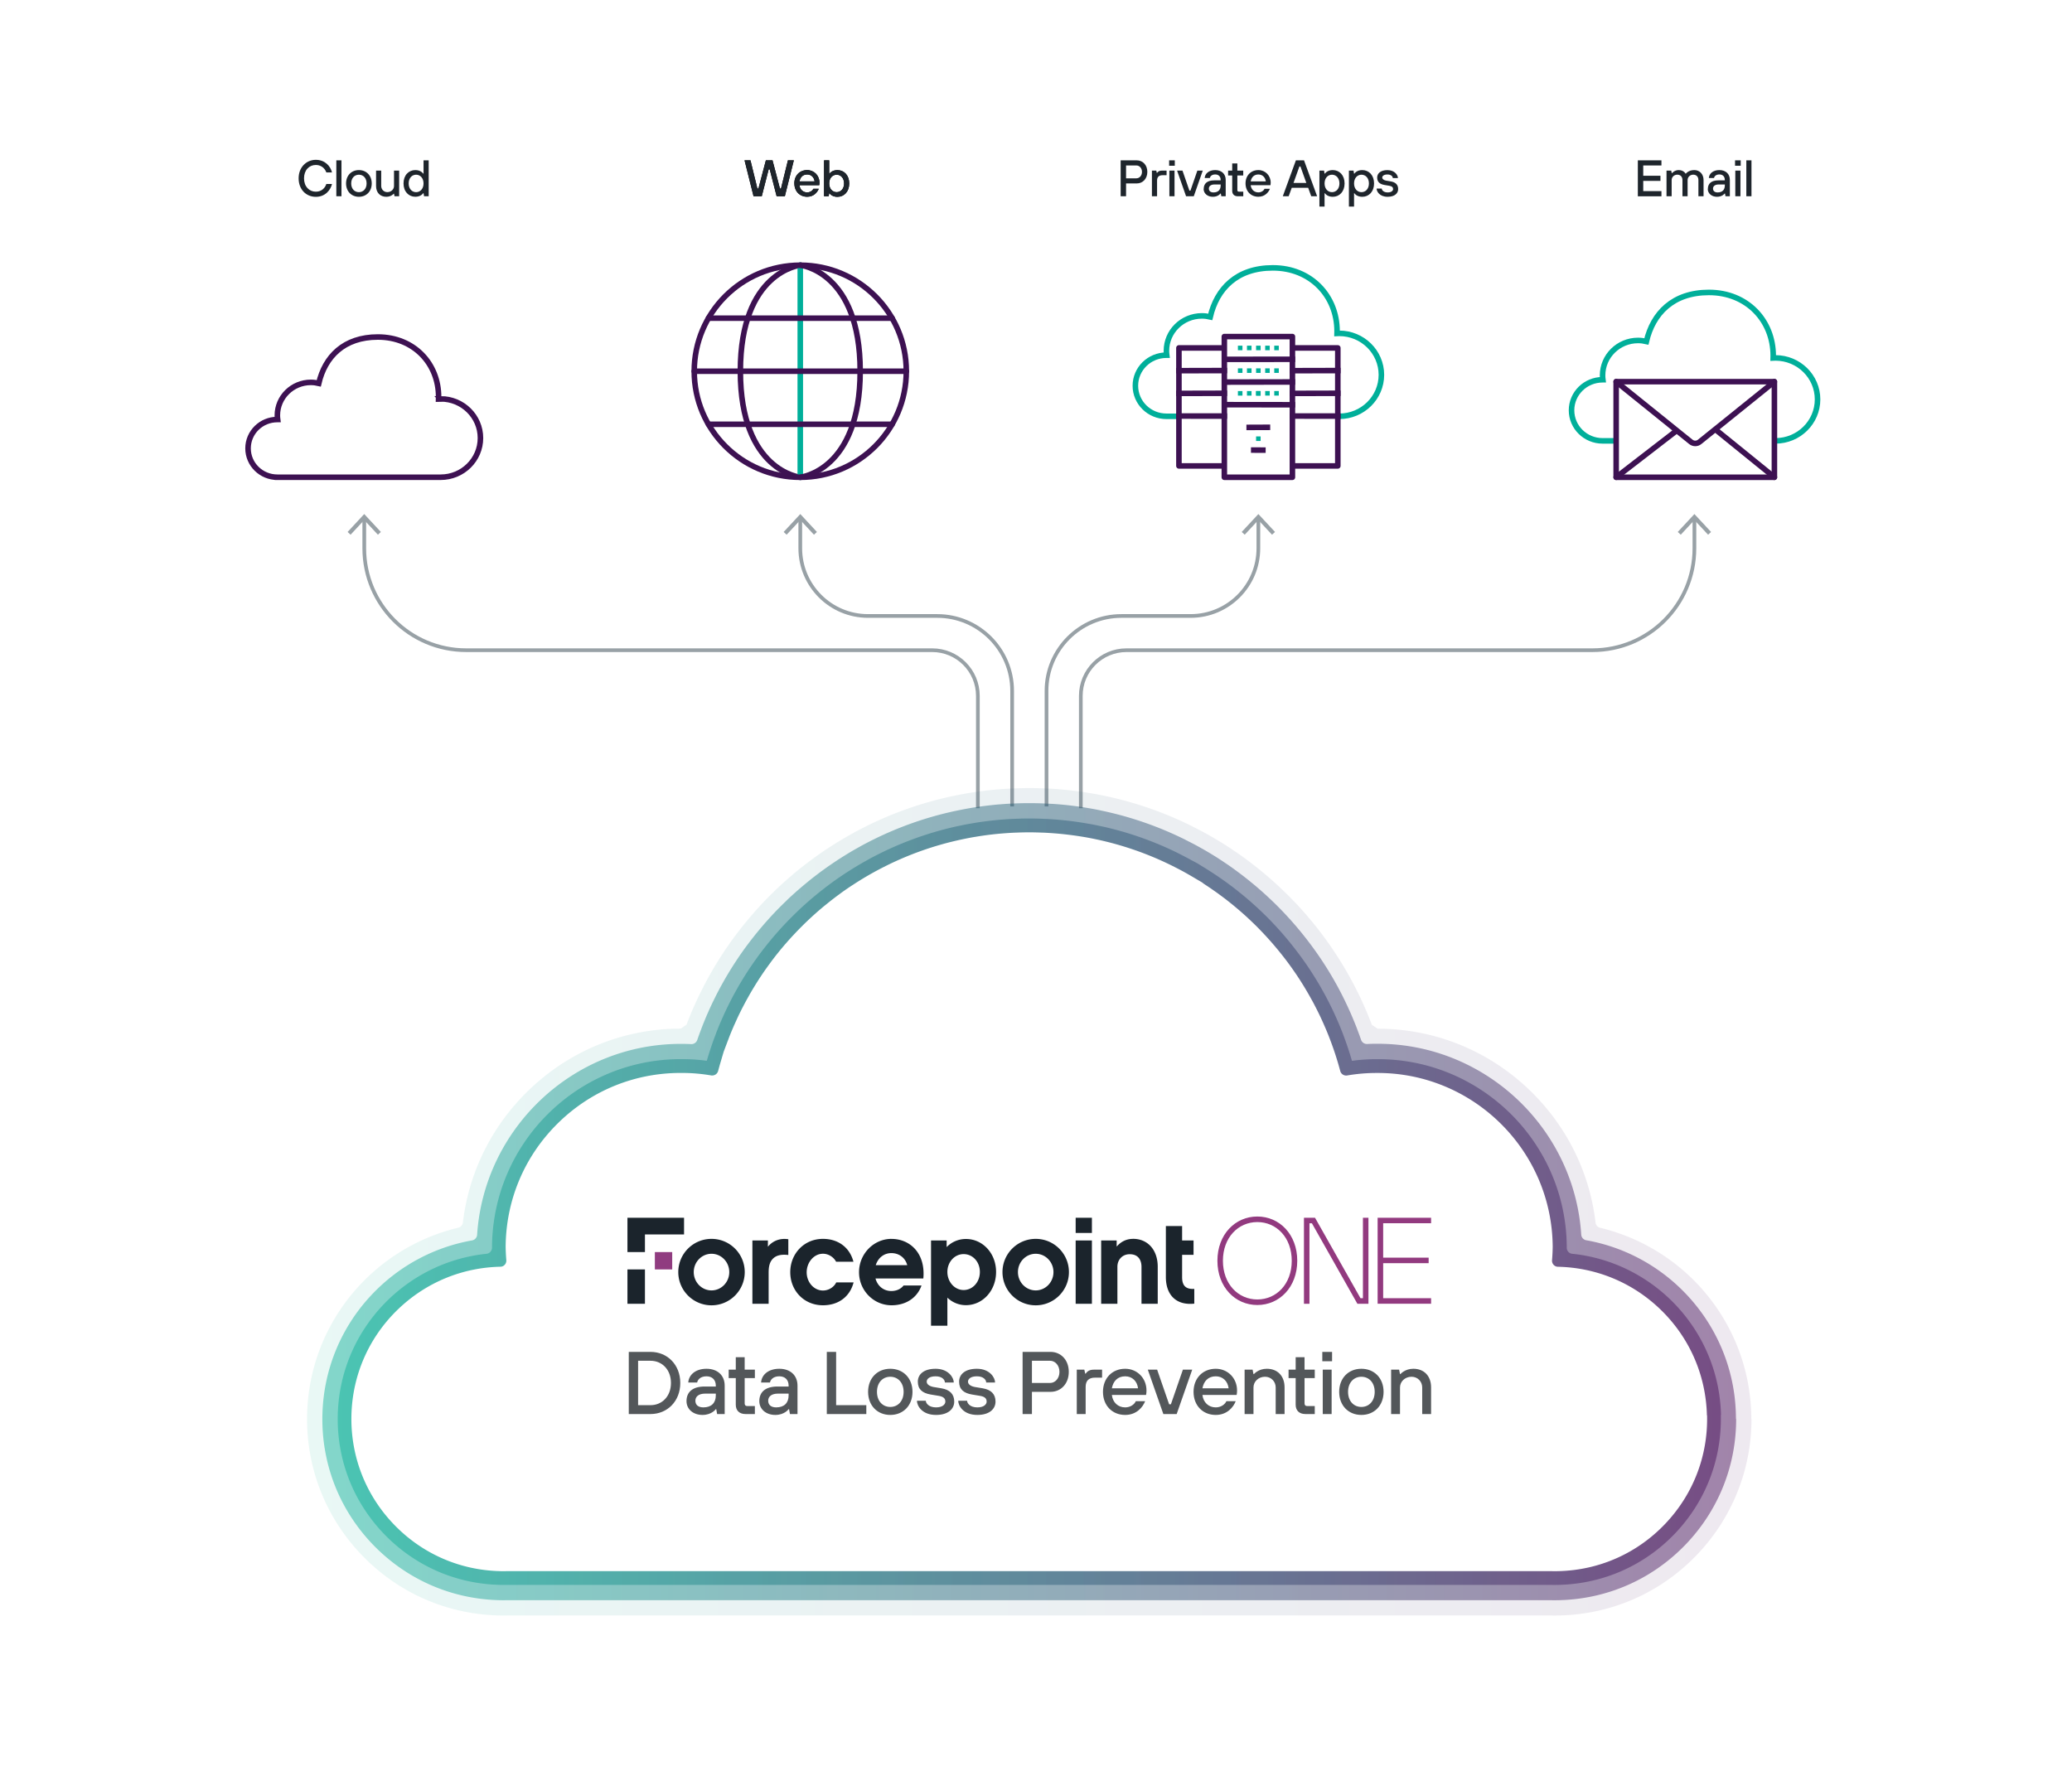 <svg xmlns="http://www.w3.org/2000/svg" xmlns:xlink="http://www.w3.org/1999/xlink" width="560" height="480"><defs><linearGradient id="a" x1="83" x2="473.37" y1="324.82" y2="324.82" gradientUnits="userSpaceOnUse"><stop offset="0" stop-color="#06af96" stop-opacity=".9"/><stop offset="1" stop-color="#430955" stop-opacity=".9"/></linearGradient><linearGradient xlink:href="#a" id="c" x1="87.13" x2="469.23" y1="324.82" y2="324.82"/><linearGradient xlink:href="#a" id="d" x1="91.26" x2="465.1" y1="324.82" y2="324.82"/><filter id="b" filterUnits="userSpaceOnUse"><feOffset dy="7"/><feGaussianBlur result="uuid-45bf19dd-3010-47c2-ba69-40130b405f09" stdDeviation="5"/><feFlood flood-color="#b0c1c0" flood-opacity=".5"/><feComposite in2="uuid-45bf19dd-3010-47c2-ba69-40130b405f09" operator="in"/><feComposite in="SourceGraphic"/></filter></defs><path fill="none" stroke="#98a1a6" stroke-miterlimit="10" d="M273.55 217.96v-31.22c0-11.18-9.07-20.25-20.25-20.25h-18.71c-10.11 0-18.3-8.19-18.3-18.3v-8.05"/><path fill="#98a1a6" d="m220.79 143.78-.8.75-3.69-3.97-3.7 3.97-.8-.75 4.5-4.84 4.49 4.84z"/><path fill="none" stroke="#98a1a6" stroke-miterlimit="10" d="M282.84 217.96v-31.22c0-11.18 9.07-20.25 20.25-20.25h18.71c10.11 0 18.3-8.19 18.3-18.3v-8.05"/><path fill="#98a1a6" d="m344.6 143.78-.81.75-3.69-3.97-3.69 3.97-.81-.75 4.5-4.84 4.5 4.84z"/><path fill="none" stroke="#98a1a6" stroke-miterlimit="10" d="M292.11 218.44v-30.35c0-6.82 5.53-12.35 12.35-12.35h125.95c15.21 0 27.54-12.33 27.54-27.54v-8.05"/><path fill="#98a1a6" d="m462.45 143.78-.8.75-3.7-3.97-3.69 3.97-.81-.75 4.5-4.84 4.5 4.84z"/><path fill="none" stroke="#98a1a6" stroke-miterlimit="10" d="M264.29 218.44v-30.35c0-6.82-5.53-12.35-12.35-12.35H125.99c-15.21 0-27.54-12.33-27.54-27.54v-8.05"/><path fill="#98a1a6" d="m102.94 143.78-.8.75-3.7-3.97-3.69 3.97-.8-.75 4.49-4.84 4.5 4.84z"/><path fill="none" stroke="#3d1152" stroke-linecap="round" stroke-linejoin="round" stroke-width="1.5" d="M216.29 129s-16.19-1.67-16.19-28.66 16.19-28.66 16.19-28.66"/><path fill="none" stroke="#00af9a" stroke-linecap="round" stroke-linejoin="round" stroke-width="1.5" d="M216.29 129V71.67"/><path fill="none" stroke="#3d1152" stroke-linecap="round" stroke-linejoin="round" stroke-width="1.5" d="M241.12 86h-49.65M241.12 114.67h-49.65M187.63 100.34h57.33"/><path fill="none" stroke="#3d1152" stroke-linejoin="round" stroke-width="1.5" d="M216.29 71.67s16.19 1.67 16.19 28.66-16.19 28.66-16.19 28.66"/><circle cx="216.29" cy="100.34" r="28.66" fill="none" stroke="#3d1152" stroke-linecap="round" stroke-linejoin="round" stroke-width="1.5"/><path fill="none" stroke="#3d1152" stroke-miterlimit="10" stroke-width="1.5" d="M119.11 107.82c-.2 0-.4.02-.6.03 0-.2.03-.39.03-.59 0-8.93-6.62-16.17-16.41-16.17-9.22 0-14.3 5.35-15.98 12.52-.68-.16-1.4-.26-2.13-.26-5 0-9.06 3.99-9.06 8.92 0 .38.03.75.08 1.12h-.08c-4.38 0-7.92 3.49-7.92 7.8s3.55 7.8 7.92 7.8h-.71 44.85c5.94 0 10.75-4.74 10.75-10.59s-4.81-10.59-10.75-10.59Z"/><path d="M201.23 43.34h1.6l1.87 7.63h.28l2.01-7.63h1.8l2.01 7.63h.28l1.87-7.63h1.6l-2.43 9.71h-2.22l-1.87-7.28h-.28l-1.87 7.28h-2.22l-2.43-9.71ZM214.68 49.58c0-2.15 1.46-3.61 3.47-3.61 1.87 0 3.33 1.46 3.33 3.4 0 .42-.07.69-.07.69h-5.34c.14 1.18.97 1.94 2.08 1.94.83 0 1.46-.49 1.67-.97h1.46c-.35.9-1.32 2.15-3.12 2.15-2.01 0-3.47-1.46-3.47-3.61Zm5.48-.55c-.14-1.11-.9-1.87-2.01-1.87-1.18 0-1.87.76-2.08 1.87h4.09ZM224.18 52.22h-.07l-.14.83h-1.25v-9.71h1.39v3.61h.07c.21-.28.83-.97 2.15-.97 1.8 0 3.19 1.39 3.19 3.61s-1.39 3.61-3.19 3.61c-1.32 0-1.94-.69-2.15-.97Zm3.95-2.64c0-1.46-.9-2.36-2.01-2.36s-2.01.9-2.01 2.36.9 2.36 2.01 2.36 2.01-.9 2.01-2.36Z"/><path fill="#1e252c" d="M80.71 48.19c0-2.98 2.08-4.99 4.65-4.99 2.43 0 3.95 1.66 4.37 3.4H88.2c-.49-1.32-1.59-2.01-2.84-2.01-1.8 0-3.19 1.39-3.19 3.61s1.39 3.61 3.19 3.61c1.59 0 2.5-1.04 2.84-2.08h1.53c-.35 1.53-1.73 3.47-4.37 3.47s-4.65-2.01-4.65-4.99ZM90.9 43.34h1.39v9.71H90.9v-9.71ZM93.53 49.58c0-2.15 1.46-3.61 3.47-3.61s3.47 1.46 3.47 3.61-1.46 3.61-3.47 3.61-3.47-1.46-3.47-3.61Zm5.55 0c0-1.46-.9-2.36-2.08-2.36s-2.08.9-2.08 2.36.9 2.36 2.08 2.36 2.08-.9 2.08-2.36ZM101.64 50.27v-4.16h1.39v4.16c0 .9.69 1.66 1.66 1.66 1.04 0 1.8-.76 1.8-1.66v-4.16h1.39v6.94h-1.25l-.14-.69h-.07s-.69.83-2.01.83c-1.66 0-2.77-1.11-2.77-2.91ZM109.06 49.58c0-2.22 1.39-3.61 3.19-3.61 1.32 0 1.94.69 2.15.97h.07v-3.61h1.39v9.71h-1.25l-.14-.83h-.07c-.21.28-.83.97-2.15.97-1.8 0-3.19-1.39-3.19-3.61Zm5.41 0c0-1.46-.9-2.36-2.01-2.36s-2.01.9-2.01 2.36.9 2.36 2.01 2.36 2.01-.9 2.01-2.36ZM201.23 43.34h1.6l1.87 7.63h.28l2.01-7.63h1.8l2.01 7.63h.28l1.87-7.63h1.6l-2.43 9.71h-2.22l-1.87-7.28h-.28l-1.87 7.28h-2.22l-2.43-9.71ZM214.68 49.58c0-2.15 1.46-3.61 3.47-3.61 1.87 0 3.33 1.46 3.33 3.4 0 .42-.07.69-.07.69h-5.34c.14 1.18.97 1.94 2.08 1.94.83 0 1.46-.49 1.67-.97h1.46c-.35.9-1.32 2.15-3.12 2.15-2.01 0-3.47-1.46-3.47-3.61Zm5.48-.55c-.14-1.11-.9-1.87-2.01-1.87-1.18 0-1.87.76-2.08 1.87h4.09ZM224.18 52.22h-.07l-.14.83h-1.25v-9.71h1.39v3.61h.07c.21-.28.83-.97 2.15-.97 1.8 0 3.19 1.39 3.19 3.61s-1.39 3.61-3.19 3.61c-1.32 0-1.94-.69-2.15-.97Zm3.95-2.64c0-1.46-.9-2.36-2.01-2.36s-2.01.9-2.01 2.36.9 2.36 2.01 2.36 2.01-.9 2.01-2.36Z"/><path fill="none" stroke="#00af9a" stroke-miterlimit="10" stroke-width="1.5" d="M479.25 119.16h.6c6.29 0 11.38-5.02 11.38-11.21s-5.1-11.21-11.38-11.21c-.21 0-.42.02-.63.03 0-.21.03-.41.03-.62 0-9.45-7.01-17.11-17.37-17.11-9.76 0-15.13 5.66-16.91 13.25-.72-.17-1.48-.27-2.26-.27-5.29 0-9.58 4.23-9.58 9.44 0 .4.03.8.08 1.18h-.08c-4.63 0-8.39 3.7-8.39 8.26s3.75 8.26 8.39 8.26h3.59"/><path fill="none" stroke="#3d1152" stroke-linecap="round" stroke-linejoin="round" stroke-width="1.5" d="M453.18 116.36 436.8 129M463.58 116.04 479.57 129M436.8 103.16l20.2 16.28c.69.55 1.67.55 2.35 0l20.21-16.28"/><path fill="none" stroke="#3d1152" stroke-linecap="round" stroke-linejoin="round" stroke-width="1.5" d="M436.8 103.16h42.77V129H436.8z"/><path fill="#1e252c" d="M442.66 43.34h6.38v1.39h-4.92v2.77h4.65v1.39h-4.65v2.77h4.92v1.39h-6.38v-9.71ZM450.43 46.11h1.25l.14.69h.07s.69-.83 1.8-.83c1.39 0 1.87.97 1.87.97h.07s.69-.97 2.29-.97c1.46 0 2.5 1.11 2.5 2.69v4.38h-1.39v-4.37c0-.9-.55-1.46-1.39-1.46s-1.53.62-1.53 1.46v4.37h-1.39v-4.37c0-.9-.55-1.46-1.39-1.46s-1.53.62-1.53 1.46v4.37h-1.39V46.1ZM461.59 51.04c0-1.39.9-2.29 2.84-2.29h1.73v-.14c0-.9-.55-1.46-1.46-1.46-.97 0-1.39.56-1.46.97h-1.39c.07-1.18 1.11-2.15 2.84-2.15s2.84 1.04 2.84 2.64v4.44h-1.18l-.14-.76h-.07s-.62.9-2.08.9-2.5-.9-2.5-2.15Zm4.58-.9v-.28h-1.66c-1.04 0-1.53.49-1.53 1.11s.42 1.04 1.25 1.04c1.25 0 1.94-.69 1.94-1.87ZM468.93 43.34h1.53v1.46h-1.53v-1.46Zm.07 2.77h1.39v6.94H469v-6.94ZM471.98 43.34h1.39v9.71h-1.39v-9.71Z"/><path fill="none" stroke="#00af9a" stroke-miterlimit="10" stroke-width="1.5" d="M361.37 112.52h.6c6.29 0 11.38-5.02 11.38-11.21s-5.1-11.21-11.38-11.21c-.21 0-.42.02-.63.03 0-.21.03-.41.03-.62 0-9.45-7.01-17.11-17.37-17.11-9.76 0-15.13 5.66-16.91 13.25-.72-.17-1.48-.27-2.26-.27-5.29 0-9.58 4.23-9.58 9.44 0 .4.03.8.08 1.18h-.08c-4.63 0-8.39 3.7-8.39 8.26s3.75 8.26 8.39 8.26h3.59"/><path fill="none" stroke="#3d1152" stroke-linecap="square" stroke-linejoin="round" stroke-width="1.5" d="m331.49 103.27 17.81-.03M331.49 97.13l17.81-.02M349.3 112.45l12.27.01M349.3 106.33l12.27-.03M349.3 100.19l12.27-.03M318.63 112.45l12.27.01M318.63 106.33l12.27-.03M318.63 100.19l12.27-.03"/><path fill="none" stroke="#3d1152" stroke-linejoin="round" stroke-width="1.5" d="M330.9 90.97h18.4V129h-18.4zM349.3 94.04h12.27v31.89H349.3zM318.63 94.04h12.27v31.89h-12.27z"/><path fill="none" stroke="#3d1152" stroke-linecap="square" stroke-linejoin="round" stroke-width="1.5" d="m331.49 109.38 17.81.02M338.85 121.65l2.47.01M337.62 115.52l4.93-.02"/><path fill="#00af9a" d="M334.57 105.7h1.23v1.23h-1.23zM337.02 105.7h1.23v1.23h-1.23zM339.48 105.7h1.23v1.23h-1.23z"/><path fill="#00af9a" d="M339.48 105.7h1.23v1.23h-1.23zM339.48 117.96h1.23v1.23h-1.23zM341.94 105.69h1.23v1.23h-1.23zM344.39 105.69h1.23v1.23h-1.23zM334.57 99.56h1.23v1.23h-1.23zM337.02 99.56h1.23v1.23h-1.23zM339.48 99.56h1.23v1.23h-1.23zM341.94 99.56h1.23v1.23h-1.23zM344.39 99.56h1.23v1.23h-1.23zM334.57 93.43h1.23v1.23h-1.23zM337.02 93.43h1.23v1.23h-1.23zM339.48 93.43h1.23v1.23h-1.23zM341.94 93.43h1.23v1.23h-1.23zM344.39 93.43h1.23v1.23h-1.23z"/><path fill="#1e252c" d="M302.88 43.34h4.37c1.6 0 2.84 1.25 2.84 3.12s-1.25 3.12-2.84 3.12h-2.91v3.47h-1.46v-9.71Zm4.3 4.85c.76 0 1.46-.69 1.46-1.73s-.69-1.73-1.46-1.73h-2.84v3.47h2.84ZM311.33 46.11h1.18l.14.62h.07c.21-.28.49-.62 1.32-.62h1.25v1.25h-1.11c-.97 0-1.46.49-1.46 1.44v4.24h-1.39V46.1ZM315.98 43.34h1.53v1.46h-1.53v-1.46Zm.07 2.77h1.39v6.94h-1.39v-6.94ZM318.13 46.11h1.46l1.87 5.41h.28l1.87-5.41h1.46l-2.43 6.94h-2.08l-2.43-6.94ZM325.33 51.04c0-1.39.9-2.29 2.84-2.29h1.73v-.14c0-.9-.55-1.46-1.46-1.46-.97 0-1.39.56-1.46.97h-1.39c.07-1.18 1.11-2.15 2.84-2.15s2.84 1.04 2.84 2.64v4.44h-1.18l-.14-.76h-.07s-.62.9-2.08.9-2.5-.9-2.5-2.15Zm4.58-.9v-.28h-1.66c-1.04 0-1.53.49-1.53 1.11s.42 1.04 1.25 1.04c1.25 0 1.94-.69 1.94-1.87ZM333.03 51.59v-4.16h-1.11v-1.32h1.11v-1.94h1.39v1.94h1.59v1.32h-1.59v3.95c0 .28.14.42.42.42h1.18v1.25h-1.46c-.97 0-1.53-.55-1.53-1.46ZM336.63 49.58c0-2.15 1.46-3.61 3.47-3.61 1.87 0 3.33 1.46 3.33 3.4 0 .42-.07.69-.07.69h-5.34c.14 1.18.97 1.94 2.08 1.94.83 0 1.46-.49 1.66-.97h1.46c-.35.9-1.32 2.15-3.12 2.15-2.01 0-3.47-1.46-3.47-3.61Zm5.48-.55c-.14-1.11-.9-1.87-2.01-1.87-1.18 0-1.87.76-2.08 1.87h4.09ZM350.22 43.34h2.22l3.54 9.71h-1.59l-.83-2.29h-4.44l-.83 2.29h-1.59l3.54-9.71Zm2.84 6.1L351.47 45h-.28l-1.59 4.44h3.47ZM356.6 46.11h1.25l.14.83h.07c.21-.28.83-.97 2.15-.97 1.8 0 3.19 1.39 3.19 3.61s-1.39 3.61-3.19 3.61c-1.32 0-1.94-.69-2.15-.97h-.07v3.61h-1.39v-9.71Zm5.41 3.47c0-1.46-.9-2.36-2.01-2.36s-2.01.9-2.01 2.36.9 2.36 2.01 2.36 2.01-.9 2.01-2.36ZM364.57 46.11h1.25l.14.83h.07c.21-.28.83-.97 2.15-.97 1.8 0 3.19 1.39 3.19 3.61s-1.39 3.61-3.19 3.61c-1.32 0-1.94-.69-2.15-.97h-.07v3.61h-1.39v-9.71Zm5.41 3.47c0-1.46-.9-2.36-2.01-2.36s-2.01.9-2.01 2.36.9 2.36 2.01 2.36 2.01-.9 2.01-2.36ZM372.06 50.97h1.39c0 .42.49 1.04 1.6 1.04 1.04 0 1.46-.49 1.46-.9 0-.49-.28-.78-1.04-.9l-1.25-.21c-1.32-.22-2.01-.83-2.01-2.01 0-1.11.9-2.01 2.77-2.01 2.01 0 2.84 1.39 2.84 2.15h-1.39c0-.42-.42-.97-1.46-.97-.97 0-1.39.42-1.39.83s.42.71 1.04.83l1.25.21c1.32.22 2.01.9 2.01 2.08 0 1.11-.9 2.08-2.84 2.08-2.22 0-2.98-1.46-2.98-2.22Z"/><g filter="url(#b)" opacity=".5"><path fill="#fff" d="M473.37 383.54c0 13.71-5.22 26.72-14.69 36.65-9.8 10.28-23.01 16.12-37.2 16.45h-.13c-.38 0-.76.02-1.12.02s-.71 0-1.07-.02H137.22c-.78.02-1.57.02-2.36 0-14.19-.33-27.39-6.18-37.19-16.44-9.8-10.28-15.01-23.75-14.66-37.94.31-13.31 5.57-25.92 14.81-35.53a53.57 53.57 0 0 1 26.03-14.9 1.64 1.64 0 0 0 1.26-1.42c1.61-13.59 7.85-26.16 17.85-35.79 11.12-10.71 25.69-16.6 41.03-16.6.53-.36 1.04-.71 1.57-1.07.02-.06.04-.11.06-.17l.22-.6c.43-1.09.86-2.15 1.31-3.21l.07-.17c.1-.23.2-.45.3-.66l.06-.15c.43-.96.88-1.93 1.33-2.89l.64-1.28c.26-.52.58-1.15.9-1.75.4-.77.82-1.55 1.25-2.33l.24-.43c.17-.28.32-.56.48-.83 1.09-1.89 2.3-3.83 3.58-5.74l.08-.12c.97-1.42 1.84-2.65 2.7-3.79l.09-.13c2.35-3.12 4.87-6.11 7.52-8.9l.12-.14c1.22-1.26 2.18-2.21 3.04-3.03l.31-.31c1.55-1.47 3.21-2.94 4.94-4.39.36-.3.74-.6 1.1-.9.74-.6 1.41-1.13 2.03-1.6.49-.38 1.03-.79 1.59-1.2l1.21-.87c.74-.53 1.58-1.12 2.43-1.69l.43-.28c.11-.07.21-.15.33-.21l.17-.12c.98-.63 1.91-1.22 2.87-1.8l.21-.13c.98-.59 2.03-1.19 3.15-1.81l.22-.13c1.09-.6 2.24-1.2 3.53-1.84l.12-.07a98.615 98.615 0 0 1 22.96-8.04l.3-.06c1.22-.26 2.52-.51 3.84-.74l.17-.03c2.52-.43 5.17-.77 7.89-1.02l.64-.04c1.06-.1 2.3-.17 3.66-.24l.62-.02a99.446 99.446 0 0 1 7.68-.01l.75.03c1.47.07 2.64.14 3.67.23l.57.05c2.71.24 5.31.58 7.74 1l.17.02c1.31.21 2.64.47 4.06.78l.16.03a98.064 98.064 0 0 1 23.06 8.07l.27.15c1.25.62 2.38 1.21 3.37 1.76l.07.04c1.12.61 2.23 1.25 3.27 1.88l.31.18c.91.55 1.86 1.15 2.8 1.77.21.13.42.26.63.41l.22.16c.88.58 1.74 1.17 2.59 1.78l1.27.93c.5.37.98.73 1.45 1.09l.31.25c.58.45 1.14.88 1.69 1.34l.36.29c.27.21.52.42.78.63 1.7 1.43 3.36 2.9 4.91 4.39l.2.18c1.19 1.15 2.24 2.2 3.17 3.17l.16.16c2.62 2.76 5.14 5.75 7.48 8.86l.13.17c.94 1.28 1.79 2.47 2.59 3.65l.19.3c1.22 1.79 2.41 3.71 3.54 5.65.2.35.4.69.58 1.03l.15.25c.44.79.86 1.56 1.27 2.36.31.58.63 1.21.93 1.83l.12.22c.16.31.33.67.5 1.03.45.92.88 1.88 1.28 2.78l.15.35c.12.27.23.52.33.76.41.94.83 2 1.25 3.03l.27.75.04.11c.53.36 1.04.71 1.57 1.07h.05c15.34 0 29.92 5.9 41.04 16.61 10 9.64 16.22 22.21 17.81 35.78.08.7.58 1.26 1.26 1.42 9.82 2.35 18.93 7.55 26 14.9 9.23 9.61 14.5 22.23 14.82 35.54v.13c.02.39.02.76.02 1.14Z"/></g><path fill="url(#a)" d="M473.37 383.54c0 13.71-5.22 26.72-14.69 36.65-9.8 10.28-23.01 16.12-37.2 16.45h-.13c-.38 0-.76.02-1.12.02s-.71 0-1.07-.02H137.22c-.78.02-1.57.02-2.36 0-14.19-.33-27.39-6.18-37.19-16.44-9.8-10.28-15.01-23.75-14.66-37.94.31-13.31 5.57-25.92 14.81-35.53a53.57 53.57 0 0 1 26.03-14.9 1.64 1.64 0 0 0 1.26-1.42c1.61-13.59 7.85-26.16 17.85-35.79 11.12-10.71 25.69-16.6 41.03-16.6.53-.36 1.04-.71 1.57-1.07.02-.06.04-.11.06-.17l.22-.6c.43-1.09.86-2.15 1.31-3.21l.07-.17c.1-.23.2-.45.3-.66l.06-.15c.43-.96.88-1.93 1.33-2.89l.64-1.28c.26-.52.58-1.15.9-1.75.4-.77.82-1.55 1.25-2.33l.24-.43c.17-.28.32-.56.48-.83 1.09-1.89 2.3-3.83 3.58-5.74l.08-.12c.97-1.42 1.84-2.65 2.7-3.79l.09-.13c2.35-3.12 4.87-6.11 7.52-8.9l.12-.14c1.22-1.26 2.18-2.21 3.04-3.03l.31-.31c1.55-1.47 3.21-2.94 4.94-4.39.36-.3.74-.6 1.1-.9.74-.6 1.41-1.13 2.03-1.6.49-.38 1.03-.79 1.59-1.2l1.21-.87c.74-.53 1.58-1.12 2.43-1.69l.43-.28c.11-.07.21-.15.33-.21l.17-.12c.98-.63 1.91-1.22 2.87-1.8l.21-.13c.98-.59 2.03-1.19 3.15-1.81l.22-.13c1.09-.6 2.24-1.2 3.53-1.84l.12-.07a98.615 98.615 0 0 1 22.96-8.04l.3-.06c1.22-.26 2.52-.51 3.84-.74l.17-.03c2.52-.43 5.17-.77 7.89-1.02l.64-.04c1.06-.1 2.3-.17 3.66-.24l.62-.02a99.446 99.446 0 0 1 7.68-.01l.75.03c1.47.07 2.64.14 3.67.23l.57.05c2.71.24 5.31.58 7.74 1l.17.02c1.31.21 2.64.47 4.06.78l.16.03a98.064 98.064 0 0 1 23.06 8.07l.27.15c1.25.62 2.38 1.21 3.37 1.76l.07.04c1.12.61 2.23 1.25 3.27 1.88l.31.18c.91.55 1.86 1.15 2.8 1.77.21.13.42.26.63.41l.22.16c.88.58 1.74 1.17 2.59 1.78l1.27.93c.5.37.98.73 1.45 1.09l.31.25c.58.45 1.14.88 1.69 1.34l.36.29c.27.21.52.42.78.63 1.7 1.43 3.36 2.9 4.91 4.39l.2.18c1.19 1.15 2.24 2.2 3.17 3.17l.16.16c2.62 2.76 5.14 5.75 7.48 8.86l.13.17c.94 1.28 1.79 2.47 2.59 3.65l.19.3c1.22 1.79 2.41 3.71 3.54 5.65.2.35.4.69.58 1.03l.15.25c.44.79.86 1.56 1.27 2.36.31.58.63 1.21.93 1.83l.12.22c.16.31.33.67.5 1.03.45.92.88 1.88 1.28 2.78l.15.35c.12.27.23.52.33.76.41.94.83 2 1.25 3.03l.27.75.04.11c.53.36 1.04.71 1.57 1.07h.05c15.34 0 29.92 5.9 41.04 16.61 10 9.64 16.22 22.21 17.81 35.78.08.7.58 1.26 1.26 1.42 9.82 2.35 18.93 7.55 26 14.9 9.23 9.61 14.5 22.23 14.82 35.54v.13c.02.39.02.76.02 1.14Z" opacity=".1"/><path fill="url(#c)" d="M469.23 383.54c0 12.66-4.79 24.62-13.54 33.8-9.04 9.48-21.23 14.86-34.31 15.17-.4 0-.79.02-1.16.02s-.71 0-1.07-.02H137.18c-.73.02-1.47.02-2.22 0-13.08-.31-25.25-5.69-34.3-15.16-9.04-9.47-13.84-21.9-13.52-34.99.29-12.26 5.13-23.9 13.66-32.76 7.25-7.55 16.62-12.53 26.78-14.33a1.65 1.65 0 0 0 1.37-1.53c1.9-28.74 25.94-51.59 55.02-51.59h.51c.78 0 1.56.03 2.34.06.73.03 1.39-.43 1.63-1.12.33-.97.68-1.92 1.04-2.86l.2-.55c.41-1.05.83-2.07 1.26-3.1.12-.28.24-.55.36-.81l.05-.12c.41-.93.83-1.85 1.27-2.77l.6-1.21c.26-.53.55-1.11.85-1.67.4-.76.8-1.51 1.22-2.26l.23-.41c.15-.26.3-.53.45-.79 1.06-1.84 2.22-3.69 3.44-5.51l.11-.17c.87-1.28 1.69-2.45 2.55-3.58l.1-.13c2.25-2.99 4.67-5.86 7.21-8.54l.14-.15c1.13-1.17 2.07-2.1 2.94-2.93l.25-.26c1.5-1.43 3.1-2.84 4.74-4.21.35-.29.71-.59 1.07-.88.64-.53 1.28-1.03 1.93-1.52.46-.36.99-.76 1.53-1.16l.62-.45c.17-.12.32-.23.48-.34.76-.55 1.58-1.11 2.4-1.66l.07-.05c.23-.15.45-.3.68-.45l.08-.06c.92-.59 1.84-1.17 2.77-1.74l.26-.16c.96-.58 2.01-1.18 3.12-1.79l.07-.05c1.04-.57 2.17-1.16 3.39-1.77l.12-.06a94.23 94.23 0 0 1 22-7.7l.25-.05c1.31-.28 2.56-.52 3.76-.73l.12-.02c2.47-.42 5-.74 7.56-.98l.6-.04c1.01-.09 2.17-.17 3.51-.22l.65-.03c1.29-.05 2.43-.07 3.64-.07 1.27 0 2.41.02 3.67.07l.73.03c1.27.06 2.43.12 3.5.21l.57.05c2.58.23 5.08.55 7.46.97l.12.02c1.34.22 2.65.48 3.93.76l.09.02a94.317 94.317 0 0 1 22.1 7.73l.21.12c1.17.58 2.26 1.15 3.27 1.7l.07.04c1 .55 2.06 1.15 3.13 1.8l.3.18c.84.5 1.75 1.07 2.71 1.71.18.12.36.23.55.36l.23.16c.88.58 1.69 1.14 2.5 1.72l1.22.9c.48.36.94.7 1.41 1.06.64.5 1.26.98 1.87 1.48l.36.3c.25.2.5.4.74.6 1.6 1.34 3.19 2.75 4.7 4.2l.24.22c1.07 1.03 2.07 2.03 2.98 2.99l.14.15c2.52 2.65 4.95 5.52 7.18 8.51l.12.15c.93 1.26 1.74 2.4 2.5 3.51l.16.24c1.17 1.74 2.32 3.58 3.41 5.46.21.36.41.71.6 1.07l.09.14c.42.76.83 1.5 1.22 2.27.31.57.6 1.15.88 1.73l.13.26c.16.31.31.62.45.93.42.86.83 1.78 1.25 2.7l.14.32c.1.22.2.45.29.67.42.98.83 2 1.23 2.99l.24.66c.35.91.7 1.85 1.03 2.82.24.7.91 1.15 1.65 1.12.78-.04 1.56-.06 2.34-.06h.51c29.1 0 53.15 22.87 55 51.58.05.77.61 1.4 1.37 1.53 10.15 1.8 19.51 6.78 26.76 14.32 8.52 8.87 13.38 20.5 13.67 32.78 0 .4.02.79.02 1.17Z" opacity=".5"/><path fill="url(#d)" d="M465.09 382.45c.28 11.99-4.12 23.36-12.38 32.03-8.27 8.67-19.43 13.61-31.41 13.89-.36 0-.71.02-1.06.02s-.68 0-1.02-.02H137.14c-.69.02-1.38.02-2.07 0-11.98-.28-23.13-5.22-31.4-13.89-8.27-8.67-12.67-20.05-12.38-32.03.53-22.81 18.1-41.29 40.23-43.57.84-.09 1.46-.82 1.46-1.66v-.24c.21-28.08 23.06-50.71 51.01-50.71h.41c2.2 0 4.42.15 6.62.45l.07-.22c.67-2.29 1.44-4.58 2.29-6.8l.21-.58c.37-.95.77-1.93 1.19-2.92.12-.26.24-.54.36-.81l.03-.08c.39-.88.79-1.77 1.22-2.65.12-.26.26-.52.38-.78l.17-.34a74.198 74.198 0 0 1 2-3.8c.21-.38.43-.77.65-1.16 1.02-1.76 2.12-3.53 3.28-5.25l.12-.17c.8-1.18 1.6-2.31 2.42-3.41l.04-.05c2.16-2.88 4.51-5.67 6.99-8.27l.08-.09c.95-.98 1.92-1.96 2.89-2.88l.17-.18a94.02 94.02 0 0 1 8.89-7.45l.17-.13c.28-.2.55-.41.83-.6.77-.55 1.55-1.09 2.34-1.62l.76-.5c.88-.57 1.77-1.13 2.67-1.68l.25-.15c.96-.58 1.97-1.16 2.98-1.72l.12-.07c.99-.55 2.07-1.11 3.2-1.67l.1-.05a90.818 90.818 0 0 1 21.04-7.37l.18-.03c1.19-.26 2.41-.5 3.64-.7l.18-.03c2.38-.41 4.79-.71 7.19-.93l.54-.04c1.12-.1 2.25-.17 3.38-.21l.68-.03c1.3-.05 2.39-.07 3.43-.07h.07c1.04 0 2.13.02 3.44.07l.69.03c1.12.05 2.26.12 3.36.21l.54.05c2.41.21 4.82.52 7.17.93l.17.02c1.26.21 2.5.45 3.69.71l.12.02a90.061 90.061 0 0 1 21.1 7.38l.1.06c1.1.55 2.18 1.11 3.22 1.68l1.72.92s.06.03.09.05l1.52.94c.91.55 1.79 1.11 2.67 1.69.26.16.5.33.76.5.79.53 1.57 1.07 2.35 1.62.26.18.51.37.77.55l.22.17c.51.38 1.02.75 1.52 1.14.6.46 1.19.93 1.78 1.41.36.29.71.57 1.07.87 1.53 1.27 3.04 2.62 4.51 4.02l.22.21c.94.9 1.92 1.87 2.86 2.86l.1.11c2.46 2.58 4.79 5.35 6.94 8.23l.07.08c.82 1.11 1.63 2.24 2.41 3.38l.12.18c1.18 1.75 2.28 3.52 3.3 5.27.2.34.39.68.57 1.02l.08.14c.41.72.79 1.43 1.17 2.16.29.54.57 1.08.84 1.64l.14.28c.14.28.28.56.41.84.42.87.82 1.75 1.22 2.64.13.31.26.6.39.9.42.98.82 1.96 1.2 2.92l.21.58c.85 2.22 1.61 4.51 2.28 6.79l.07.23c2.21-.3 4.43-.45 6.65-.45h.41c27.92 0 50.76 22.63 50.99 50.62v.31c-.02.85.61 1.59 1.46 1.67 22.13 2.27 39.69 20.76 40.23 43.57Z" opacity=".5"/><path fill="#fff" d="M461.37 382.55c.26 10.99-3.78 21.42-11.36 29.37-7.59 7.96-17.81 12.48-28.81 12.74-.64.02-1.3.02-1.94 0H137.09c-.31 0-.64.02-.96.02s-.65 0-.98-.02c-10.99-.26-21.22-4.78-28.8-12.74-7.59-7.95-11.62-18.38-11.37-29.37.26-10.99 4.79-21.22 12.74-28.8 7.52-7.16 17.23-11.15 27.54-11.37.94-.02 1.66-.84 1.58-1.78-.1-1.21-.16-2.44-.18-3.65.1-12.65 5.12-24.49 14.12-33.35 8.91-8.78 20.68-13.6 33.17-13.6h.38c2.63 0 5.26.23 7.86.67.85.14 1.68-.37 1.9-1.2.15-.56.3-1.11.45-1.65l1.03-3.49s.03-.08.04-.12l1.41-3.73c.36-.94.75-1.88 1.15-2.8.11-.26.22-.53.35-.79.41-.92.79-1.76 1.19-2.6.12-.24.24-.49.36-.73l.17-.35c.26-.52.54-1.05.81-1.57.36-.69.74-1.38 1.12-2.06.23-.41.43-.77.63-1.12.98-1.69 2.03-3.38 3.14-5.03l.1-.15c.79-1.17 1.58-2.26 2.36-3.32 2.07-2.78 4.33-5.45 6.71-7.94l.08-.09c.91-.95 1.84-1.88 2.77-2.78l.18-.17c1.41-1.34 2.86-2.64 4.33-3.86.33-.28.68-.55 1.02-.83.56-.45 1.13-.91 1.71-1.35.48-.37.96-.74 1.45-1.09l.15-.11c.27-.2.54-.41.81-.6.74-.53 1.5-1.05 2.25-1.55.25-.17.49-.32.74-.48.83-.55 1.69-1.09 2.55-1.61l.23-.14c.94-.57 1.91-1.12 2.87-1.65l.08-.05c.98-.53 2.02-1.07 3.09-1.61l.1-.05c6.44-3.2 13.28-5.59 20.3-7.09 1.21-.26 2.39-.49 3.54-.69l.17-.02c2.28-.39 4.6-.69 6.89-.89l.52-.04c1.08-.09 2.17-.16 3.23-.21l.65-.02c2.6-.1 4.23-.09 6.65 0l.65.02c1.07.05 2.16.12 3.24.21l.51.04c2.3.21 4.61.5 6.88.88l.2.03c1.15.2 2.32.42 3.5.68a86.29 86.29 0 0 1 20.34 7.1l.1.05c1.09.55 2.11 1.07 3.09 1.61l.09.05c.95.53 1.91 1.08 2.86 1.65l1.89 1.11c.07.04.12.08.18.13.42.35.95.65 1.45 1 .76.5 1.5 1.03 2.25 1.55.24.17.49.35.73.53l.23.17c.49.36.97.72 1.45 1.08.58.45 1.15.9 1.72 1.36.34.27.68.55 1.01.83 1.47 1.22 2.93 2.52 4.33 3.86l.19.18c.93.88 1.86 1.82 2.76 2.77l.09.09c2.37 2.5 4.63 5.17 6.7 7.93.81 1.08 1.59 2.19 2.34 3.29l.13.19c1.12 1.66 2.17 3.36 3.14 5.04.17.3.35.6.51.9l.12.21c.38.68.76 1.36 1.12 2.06.27.52.54 1.05.8 1.57l.14.29c.13.26.26.52.39.79.41.84.79 1.69 1.17 2.54.12.29.26.57.37.86.41.93.79 1.86 1.15 2.8l.21.55c.82 2.14 1.55 4.33 2.19 6.51l.08.28c.15.54.31 1.09.46 1.65.22.84 1.05 1.35 1.9 1.2 2.59-.44 5.23-.67 7.85-.67h.38c25.91 0 47.09 20.98 47.29 46.93a49.81 49.81 0 0 1-.18 3.67c-.08.94.64 1.76 1.58 1.78 10.28.22 20.03 4.2 27.54 11.37 7.95 7.58 12.47 17.81 12.74 28.8Z"/><path fill="#903c80" d="M176.99 338.42h4.69v4.69h-4.69z"/><path fill="#1b242c" d="M174.31 333.66h10.57v-4.51h-15.3v9.27h4.73v-4.76zM169.58 343.11h4.73v9.29h-4.73zM290.72 329.15h4.39v4.1h-4.39zM207.54 336.98v-1.7h-4.19v17.12h4.39v-8.41c0-1.36.17-2.76 1.1-3.72 1-1.06 2.46-1.26 4.22-1.06v-4.26c-2.06-.33-4.12.3-5.52 2.03ZM222.41 348.81c-2.43 0-4.39-2.23-4.39-4.92s1.96-5.02 4.39-5.02c1.6 0 2.96 1 3.56 2.16h4.69c-1-3.86-4.12-6.18-8.24-6.18-5.15 0-8.84 4.06-8.84 9.01s3.69 8.94 8.84 8.94c4.16 0 7.28-2.29 8.28-6.18h-4.69c-.57 1.2-1.96 2.19-3.59 2.19ZM240.95 334.85c-4.82 0-8.78 4.06-8.78 9.01s3.96 8.94 8.78 8.94c4.05 0 6.98-2.14 8.11-5.35h-4.85c-.78 1.02-2.03 1.5-3.3 1.5-2.06 0-3.72-1.3-4.29-3.39h12.93c.63-6.78-3.56-10.7-8.61-10.7Zm-4.26 7.11c.63-1.99 2.23-3.26 4.22-3.26 2.09 0 3.76 1.26 4.29 3.26h-8.51ZM290.72 335.28h4.39v17.12h-4.39zM306.22 334.85c-1.83 0-3.32.8-4.42 2.09v-1.66h-4.19v17.12H302v-10.01c0-1.93 1.36-3.39 3.32-3.39 2.89 0 3.19 2.39 3.19 3.39v10.01h4.39v-10.01c0-4.52-2.66-7.55-6.68-7.55ZM319.49 345.22v-6.05h3.09v-3.89h-3.09v-3.89h-4.39v13.79c0 4.69 2.66 7.71 7.68 7.18v-3.99c-2.19.13-3.29-.76-3.29-3.16ZM192.3 334.85c-4.96 0-8.98 4.02-8.98 8.98s4.02 8.98 8.98 8.98 8.98-4.02 8.98-8.98-4.02-8.98-8.98-8.98Zm0 13.93c-2.65 0-4.8-2.22-4.8-4.95s2.15-4.95 4.8-4.95 4.8 2.22 4.8 4.95-2.15 4.95-4.8 4.95ZM279.92 334.85c-4.96 0-8.98 4.02-8.98 8.98s4.02 8.98 8.98 8.98 8.98-4.02 8.98-8.98-4.02-8.98-8.98-8.98Zm0 13.93c-2.65 0-4.8-2.22-4.8-4.95s2.15-4.95 4.8-4.95 4.8 2.22 4.8 4.95-2.15 4.95-4.8 4.95ZM261.07 334.88c-2.06 0-3.89.83-5.22 2.19v-1.79h-4.22v23.04h4.42v-7.58a7.168 7.168 0 0 0 5.02 2.03c4.49 0 8.14-3.89 8.14-8.98s-3.66-8.91-8.14-8.91Zm-.63 13.8c-2.43 0-4.39-2.19-4.39-4.89s1.96-4.82 4.39-4.82 4.39 2.06 4.39 4.82-1.96 4.89-4.39 4.89Z"/><path fill="#923a7f" d="M329.03 340.77c0-7.14 4.82-11.96 10.79-11.96s10.79 4.82 10.79 11.96-4.82 11.96-10.79 11.96-10.79-4.82-10.79-11.96Zm20.09 0c0-6.31-4.15-10.46-9.3-10.46s-9.3 4.15-9.3 10.46 4.15 10.46 9.3 10.46 9.3-4.15 9.3-10.46ZM352.42 329.14h2.99l12.29 21.75h.66v-21.75h1.49v23.25h-2.99l-12.29-21.75h-.66v21.75h-1.49v-23.25ZM372.33 329.14h14.45v1.49h-12.95v9.3h12.29v1.49h-12.29v9.47h12.95v1.49h-14.45v-23.25Z"/><path fill="#53575a" d="M169.94 365.4h5.88c4.56 0 8.04 3.48 8.04 8.4s-3.48 8.4-8.04 8.4h-5.88v-16.8Zm5.88 14.4c3.12 0 5.52-2.4 5.52-6s-2.4-6-5.52-6h-3.36v12h3.36ZM185.54 378.72c0-2.4 1.56-3.96 4.92-3.96h3v-.24c0-1.56-.96-2.52-2.52-2.52-1.68 0-2.4.96-2.52 1.68h-2.4c.12-2.04 1.92-3.72 4.92-3.72s4.92 1.8 4.92 4.56v7.68h-2.04l-.24-1.32h-.12s-1.08 1.56-3.6 1.56-4.32-1.56-4.32-3.72Zm7.92-1.56v-.48h-2.88c-1.8 0-2.64.84-2.64 1.92s.72 1.8 2.16 1.8c2.16 0 3.36-1.2 3.36-3.24ZM198.86 379.68v-7.2h-1.92v-2.28h1.92v-3.36h2.4v3.36h2.76v2.28h-2.76v6.84c0 .48.24.72.72.72h2.04v2.16h-2.52c-1.68 0-2.64-.96-2.64-2.52ZM205.22 378.72c0-2.4 1.56-3.96 4.92-3.96h3v-.24c0-1.56-.96-2.52-2.52-2.52-1.68 0-2.4.96-2.52 1.68h-2.4c.12-2.04 1.92-3.72 4.92-3.72s4.92 1.8 4.92 4.56v7.68h-2.04l-.24-1.32h-.12s-1.08 1.56-3.6 1.56-4.32-1.56-4.32-3.72Zm7.92-1.56v-.48h-2.88c-1.8 0-2.64.84-2.64 1.92s.72 1.8 2.16 1.8c2.16 0 3.36-1.2 3.36-3.24ZM223.46 365.4h2.52v14.4h8.16v2.4h-10.68v-16.8ZM234.62 376.2c0-3.72 2.52-6.24 6-6.24s6 2.52 6 6.24-2.52 6.24-6 6.24-6-2.52-6-6.24Zm9.6 0c0-2.52-1.56-4.08-3.6-4.08s-3.6 1.56-3.6 4.08 1.56 4.08 3.6 4.08 3.6-1.56 3.6-4.08ZM247.82 378.6h2.4c0 .72.84 1.8 2.76 1.8 1.8 0 2.52-.84 2.52-1.56 0-.84-.48-1.34-1.8-1.56l-2.16-.36c-2.28-.38-3.48-1.44-3.48-3.48 0-1.92 1.56-3.48 4.8-3.48 3.48 0 4.92 2.4 4.92 3.72h-2.4c0-.72-.72-1.68-2.52-1.68-1.68 0-2.4.72-2.4 1.44s.72 1.22 1.8 1.44l2.16.36c2.28.38 3.48 1.56 3.48 3.6 0 1.92-1.56 3.6-4.92 3.6-3.84 0-5.16-2.52-5.16-3.84ZM258.98 378.6h2.4c0 .72.84 1.8 2.76 1.8 1.8 0 2.52-.84 2.52-1.56 0-.84-.48-1.34-1.8-1.56l-2.16-.36c-2.28-.38-3.48-1.44-3.48-3.48 0-1.92 1.56-3.48 4.8-3.48 3.48 0 4.92 2.4 4.92 3.72h-2.4c0-.72-.72-1.68-2.52-1.68-1.68 0-2.4.72-2.4 1.44s.72 1.22 1.8 1.44l2.16.36c2.28.38 3.48 1.56 3.48 3.6 0 1.92-1.56 3.6-4.92 3.6-3.84 0-5.16-2.52-5.16-3.84ZM276.38 365.4h7.56c2.76 0 4.92 2.16 4.92 5.4s-2.16 5.4-4.92 5.4h-5.04v6h-2.52v-16.8Zm7.44 8.4c1.32 0 2.52-1.2 2.52-3s-1.2-3-2.52-3h-4.92v6h4.92ZM291.02 370.2h2.04l.24 1.08h.12c.36-.48.84-1.08 2.28-1.08h2.16v2.16h-1.92c-1.68 0-2.52.84-2.52 2.5v7.34h-2.4v-12ZM298.1 376.2c0-3.72 2.52-6.24 6-6.24 3.24 0 5.76 2.52 5.76 5.88 0 .72-.12 1.2-.12 1.2h-9.24c.24 2.04 1.68 3.36 3.6 3.36 1.44 0 2.52-.84 2.88-1.68h2.52c-.6 1.56-2.28 3.72-5.4 3.72-3.48 0-6-2.52-6-6.24Zm9.48-.96c-.24-1.92-1.56-3.24-3.48-3.24-2.04 0-3.24 1.32-3.6 3.24h7.08ZM310.22 370.2h2.52l3.24 9.36h.48l3.24-9.36h2.52l-4.2 12h-3.6l-4.2-12ZM322.58 376.2c0-3.72 2.52-6.24 6-6.24 3.24 0 5.76 2.52 5.76 5.88 0 .72-.12 1.2-.12 1.2h-9.24c.24 2.04 1.68 3.36 3.6 3.36 1.44 0 2.52-.84 2.88-1.68h2.52c-.6 1.56-2.28 3.72-5.4 3.72-3.48 0-6-2.52-6-6.24Zm9.48-.96c-.24-1.92-1.56-3.24-3.48-3.24-2.04 0-3.24 1.32-3.6 3.24h7.08ZM336.38 370.2h2.16l.24 1.2h.12s1.2-1.44 3.48-1.44c2.88 0 4.8 1.92 4.8 5.04v7.2h-2.4V375c0-1.56-1.2-2.88-2.88-2.88-1.8 0-3.12 1.32-3.12 2.88v7.2h-2.4v-12ZM350.18 379.68v-7.2h-1.92v-2.28h1.92v-3.36h2.4v3.36h2.76v2.28h-2.76v6.84c0 .48.24.72.72.72h2.04v2.16h-2.52c-1.68 0-2.64-.96-2.64-2.52ZM357.38 365.4h2.64v2.52h-2.64v-2.52Zm.12 4.8h2.4v12h-2.4v-12ZM361.94 376.2c0-3.72 2.52-6.24 6-6.24s6 2.52 6 6.24-2.52 6.24-6 6.24-6-2.52-6-6.24Zm9.6 0c0-2.52-1.56-4.08-3.6-4.08s-3.6 1.56-3.6 4.08 1.56 4.08 3.6 4.08 3.6-1.56 3.6-4.08ZM375.98 370.2h2.16l.24 1.2h.12s1.2-1.44 3.48-1.44c2.88 0 4.8 1.92 4.8 5.04v7.2h-2.4V375c0-1.56-1.2-2.88-2.88-2.88-1.8 0-3.12 1.32-3.12 2.88v7.2h-2.4v-12Z"/></svg>